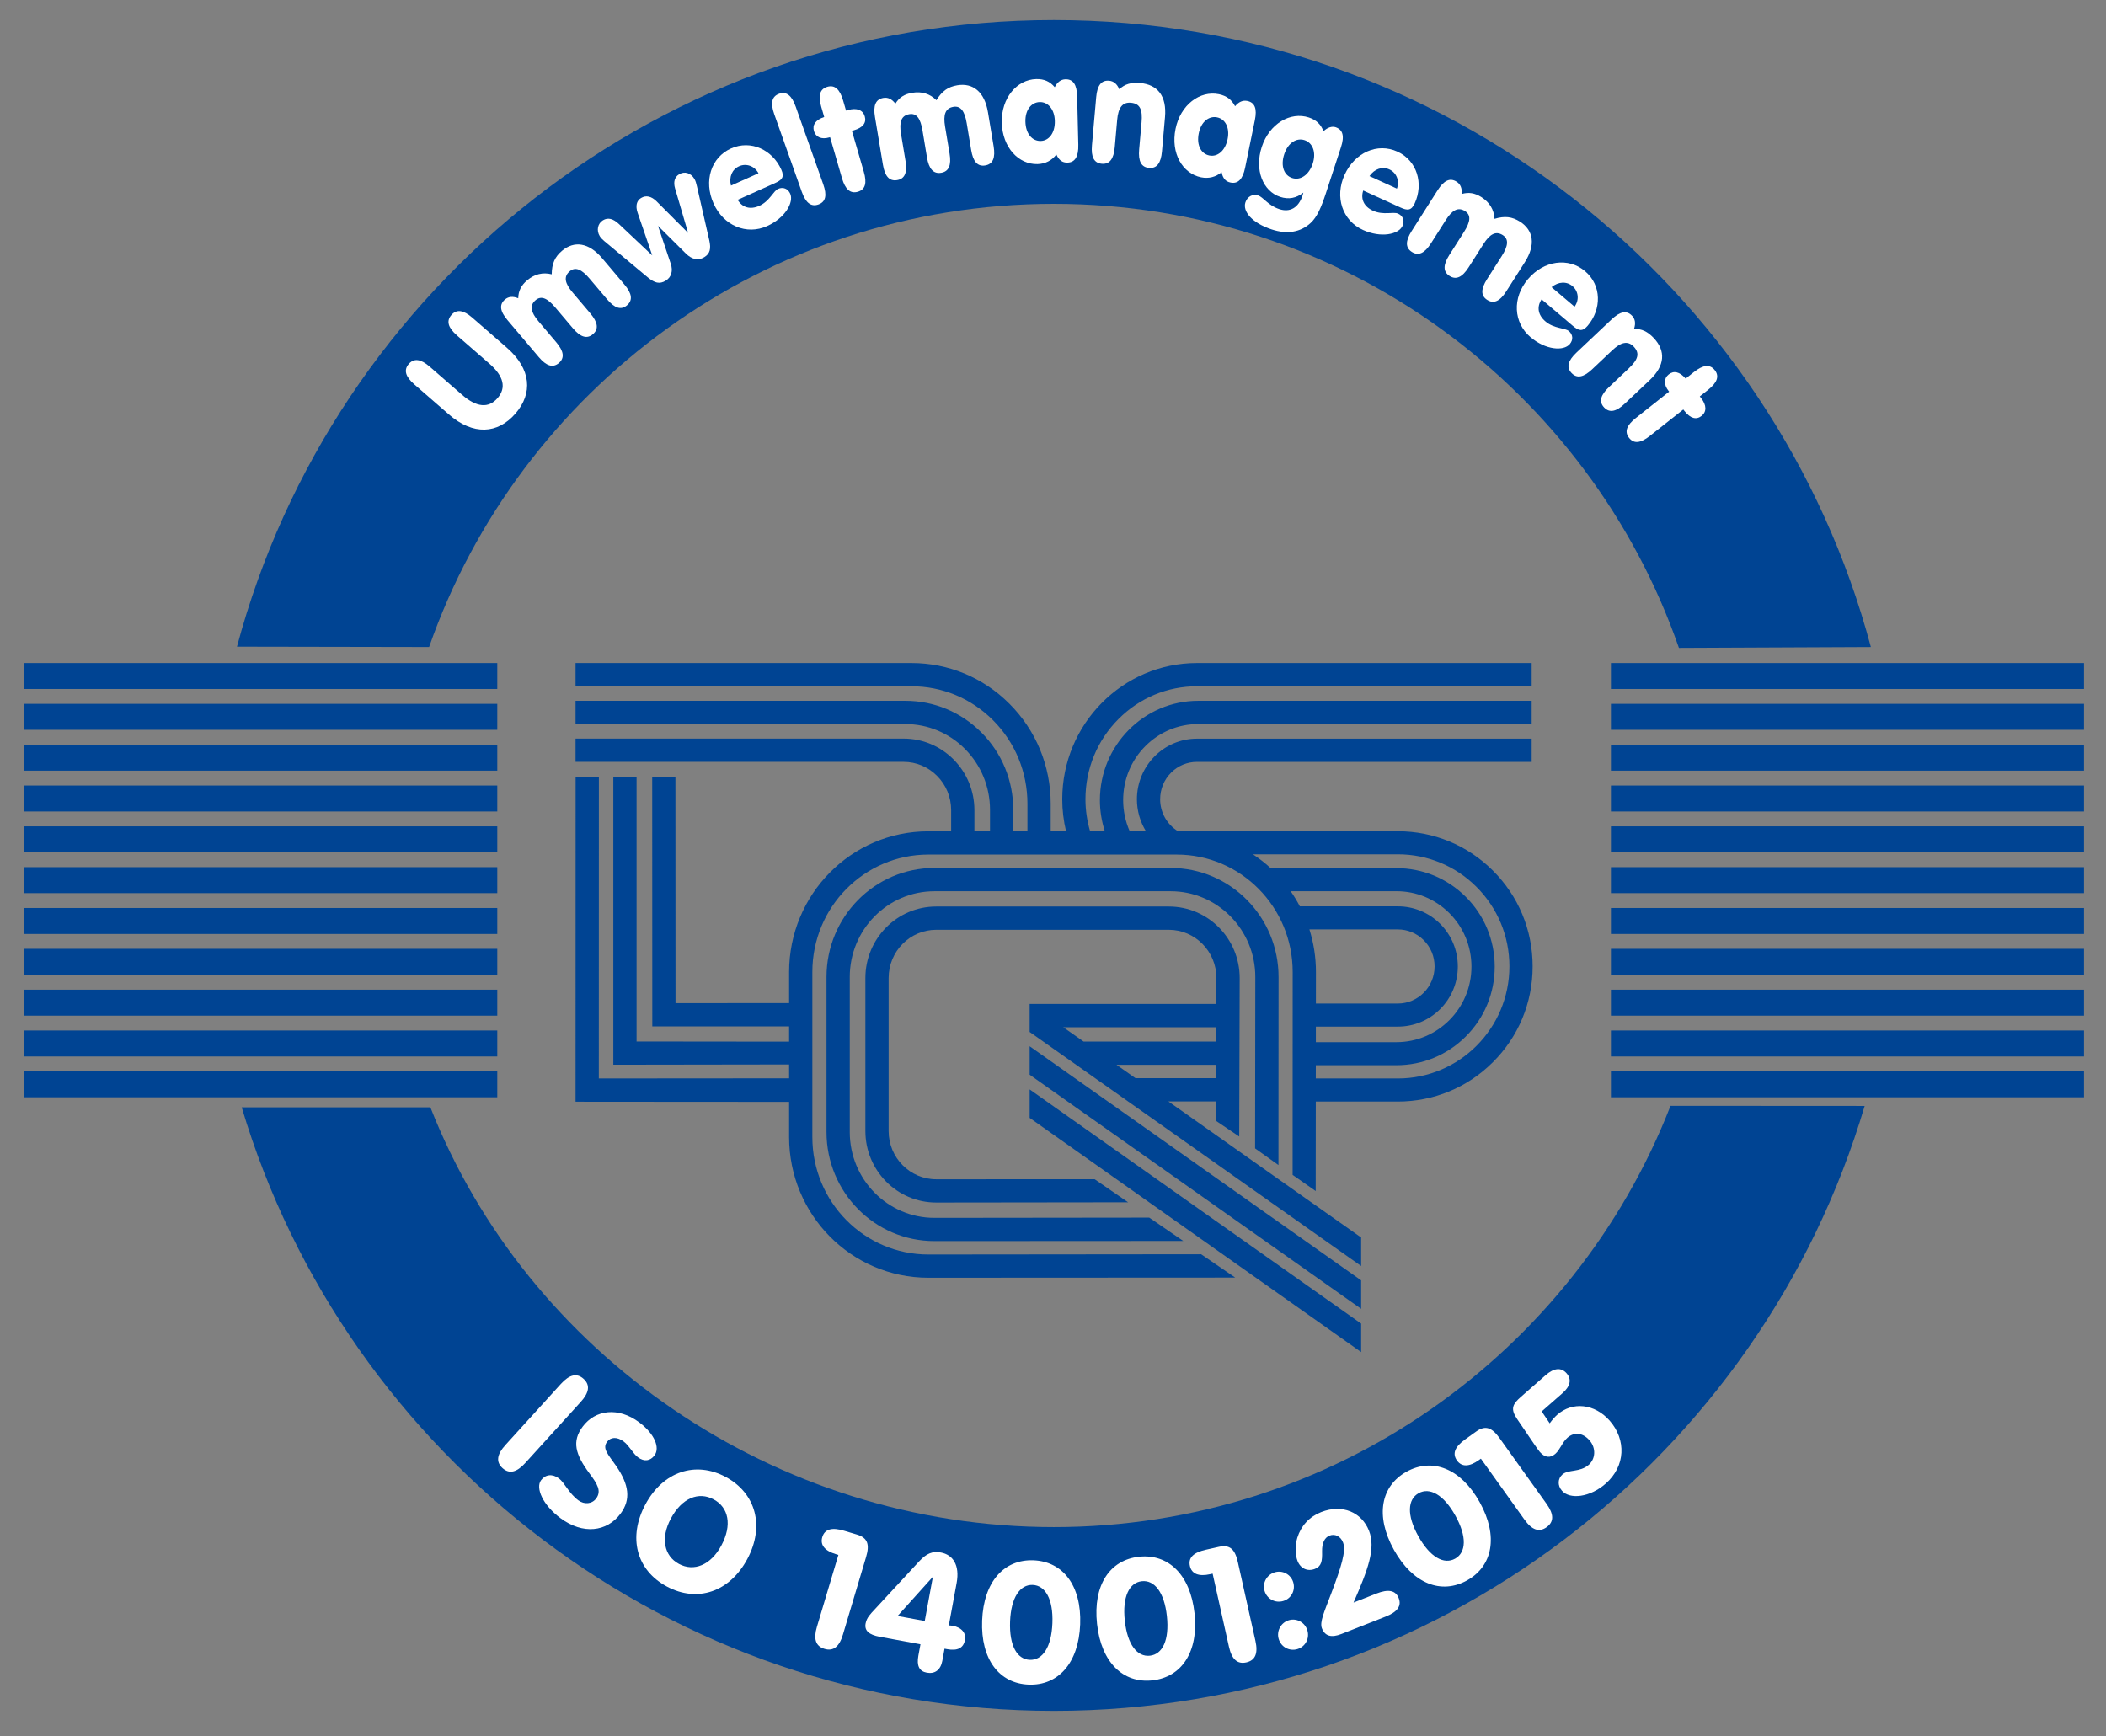 <svg xmlns="http://www.w3.org/2000/svg" xmlns:xlink="http://www.w3.org/1999/xlink" id="Ebene_1" x="0px" y="0px" width="807.869px" height="666.141px" viewBox="0 0 807.869 666.141" xml:space="preserve"><rect x="0" y="0" width="807.869" height="666.141" fill="#808080" stroke="none"/><g>	<path fill="#004493" d="M165.098,424.806c37.046,94.297,131.727,161.053,239.166,161.053c107.657,0,199.661-67.025,236.555-161.619  l74.474,0.044c-39.744,134.176-163.96,232.077-311.028,232.077c-146.856,0-271.622-97.672-311.551-231.555H165.098z"></path>	<path fill="#004493" d="M164.603,248.221c34.621-99.003,128.847-170.02,239.661-170.02c110.948,0,205.266,71.177,239.778,170.357  l73.632-0.33C680.726,109.725,554.416,7.698,404.264,7.698c-150.087,0-276.372,101.957-313.361,240.39L164.603,248.221"></path></g><g>	<g>		<g>			<rect x="617.958" y="254.363" fill="#004493" width="181.477" height="9.966"></rect>			<rect x="617.958" y="270.023" fill="#004493" width="181.477" height="9.971"></rect>			<rect x="617.958" y="285.689" fill="#004493" width="181.477" height="9.966"></rect>			<rect x="617.958" y="301.356" fill="#004493" width="181.477" height="9.963"></rect>			<rect x="617.958" y="317.019" fill="#004493" width="181.477" height="9.966"></rect>			<rect x="617.958" y="332.679" fill="#004493" width="181.477" height="9.969"></rect>			<rect x="617.958" y="348.345" fill="#004493" width="181.477" height="9.966"></rect>			<rect x="617.958" y="364.01" fill="#004493" width="181.477" height="9.966"></rect>			<rect x="617.958" y="379.676" fill="#004493" width="181.477" height="9.966"></rect>			<rect x="617.958" y="395.334" fill="#004493" width="181.477" height="9.971"></rect>			<rect x="617.958" y="411" fill="#004493" width="181.477" height="9.963"></rect>		</g>		<g>			<rect x="9.273" y="254.363" fill="#004493" width="181.485" height="9.966"></rect>			<rect x="9.273" y="270.023" fill="#004493" width="181.485" height="9.971"></rect>			<rect x="9.273" y="285.689" fill="#004493" width="181.485" height="9.966"></rect>			<rect x="9.273" y="301.356" fill="#004493" width="181.485" height="9.963"></rect>			<rect x="9.273" y="317.019" fill="#004493" width="181.485" height="9.966"></rect>			<rect x="9.273" y="332.679" fill="#004493" width="181.485" height="9.969"></rect>			<rect x="9.273" y="348.345" fill="#004493" width="181.485" height="9.966"></rect>			<rect x="9.273" y="364.01" fill="#004493" width="181.485" height="9.966"></rect>			<rect x="9.273" y="379.676" fill="#004493" width="181.485" height="9.966"></rect>			<rect x="9.273" y="395.334" fill="#004493" width="181.485" height="9.971"></rect>			<rect x="9.273" y="411" fill="#004493" width="181.485" height="9.963"></rect>		</g>	</g></g><polygon fill="#004493" points="522.137,518.717 522.137,507.79 394.976,417.947 394.976,428.868 522.137,518.717 "></polygon><path fill="#004493" d="M453.903,476.082l-13.056-8.959l-82.387,0.093c-17.896,0-32.486-14.697-32.486-32.923v-59.471 c0-18.212,14.591-32.903,32.486-32.903h90.608c17.86,0,32.473,14.691,32.473,32.903l-0.082,65.746l8.964,6.402l0.041-72.148 c0-23.052-18.508-41.84-41.396-41.84H358.46c-22.92,0-41.41,18.789-41.41,41.84v59.471c0,23.065,18.489,41.843,41.41,41.843 L453.903,476.082z"></path><polygon fill="#004493" points="522.137,502.125 522.137,491.195 394.976,401.385 394.976,412.298 522.137,502.125 "></polygon><path fill="#004493" d="M466.585,385.158l0.041-9.923c0-10.287-8.234-18.526-18.26-18.526h-89.226 c-10.037,0-18.26,8.239-18.26,18.526v58.666c0,10.273,8.224,18.521,18.26,18.521l60.781-0.014l12.84,8.848l-73.621,0.09 c-15.064,0-27.175-12.34-27.175-27.445v-58.666c0-15.113,12.111-27.453,27.175-27.453h89.226c15.066,0,27.184,12.34,27.184,27.453 l-0.178,60.787l-8.854-5.979l0.013-7.483h-18.331l73.938,52.198v10.93l-127.161-89.789v-1.805v-8.937v-0.011h0.239l0.022,0.011 H466.585 M466.558,408.511h-38.249l7.307,5.153v-0.027h30.929L466.558,408.511 M466.572,394.094h-58.692l7.793,5.493h50.899V394.094 z"></path><path fill="#004493" d="M587.924,370.75c0,13.953-5.441,27.045-15.356,36.857c-9.721,9.667-22.653,14.994-36.341,14.994h-31.481 l-0.041,34.332l-8.855-6.19l0.027-77.835c0-24.936-19.953-45.058-44.48-45.058h-95.29c-24.513,0-44.488,20.122-44.488,45.058v63.32 c0,24.925,19.975,45.053,44.488,45.053l104.654-0.104l13.069,8.959l-117.724,0.062c-29.552,0-53.404-24.211-53.404-53.971v-13.504 l-77.462-0.052l-4.456-0.017v-4.462l0.021-120.122h8.929l-0.027,115.673l72.995-0.054v-5.322l-62.967,0.093h-4.464v-4.454V297.948 h8.923v101.605l58.508,0.062v-5.86l-48.022,0.014h-4.459v-4.451l-0.035-91.37l8.91-0.011l0.033,86.911l43.574-0.027v-11.912 c0-29.762,23.852-53.983,53.404-53.983h8.757v-8.118c0-4.998-1.927-9.686-5.439-13.192c-3.441-3.44-7.979-5.333-12.821-5.333 H220.783v-8.926h125.819c7.219,0,14.008,2.826,19.131,7.943c5.188,5.197,8.055,12.133,8.055,19.507v8.118h5.983v-8.227 c0-8.88-3.438-17.19-9.667-23.433c-6.114-6.111-14.221-9.479-22.806-9.479H220.783v-8.923H347.3c10.97,0,21.309,4.295,29.111,12.095 c7.927,7.919,12.285,18.486,12.285,29.74v8.227h5.434v-10.567c0-12.152-4.712-23.553-13.235-32.078 c-8.371-8.379-19.477-12.991-31.259-12.991H220.783v-8.926h128.852c14.155,0,27.5,5.54,37.561,15.612 c10.225,10.213,15.857,23.841,15.857,38.383v10.567h5.888c-0.958-4.01-1.462-8.118-1.462-12.296 c0-28.817,23.19-52.266,51.684-52.266h128.389v8.926H459.162c-11.306,0-21.979,4.432-30.034,12.495 c-8.221,8.205-12.745,19.159-12.745,30.845c0,4.203,0.626,8.311,1.791,12.296h5.646c-1.241-3.849-1.895-7.884-1.895-11.95 c0-21.016,16.924-38.111,37.705-38.111h127.921v8.923H459.63c-7.613,0-14.789,2.989-20.215,8.409 c-5.537,5.532-8.566,12.903-8.566,20.779c0,4.116,0.868,8.215,2.521,11.95h6.239c-2.246-3.626-3.484-7.873-3.484-12.283 c0-12.827,10.328-23.258,23.024-23.258h128.402v8.907H459.149c-3.732,0-7.258,1.47-9.9,4.119c-2.728,2.728-4.214,6.351-4.214,10.232 c0,5.031,2.629,9.669,6.856,12.261h84.336c13.688,0,26.62,5.322,36.341,14.986C582.483,343.702,587.924,356.793,587.924,370.75  M498.631,347.712h37.568c6.114,0,11.869,2.376,16.222,6.68c4.38,4.355,6.803,10.187,6.803,16.383 c0,6.203-2.423,12.023-6.803,16.388c-4.353,4.309-10.107,6.683-16.222,6.683h-31.427v5.967h30.901 c15.893,0,28.782-12.984,28.782-28.961c0-7.791-3.03-15.122-8.551-20.604c-5.438-5.382-12.601-8.341-20.231-8.341h-40.568 C496.399,343.761,497.57,345.692,498.631,347.712 M504.799,372.908L504.786,385h31.413c7.78,0,14.115-6.392,14.115-14.226 c0-3.85-1.486-7.429-4.214-10.13c-2.657-2.638-6.186-4.08-9.901-4.08h-33.904C503.92,361.722,504.799,367.214,504.799,372.908  M579.014,370.75c0-11.592-4.532-22.456-12.726-30.598c-8.055-8-18.742-12.405-30.062-12.405h-55.595 c2.409,1.598,4.682,3.356,6.803,5.311h48.239c9.999,0,19.432,3.887,26.525,10.924c7.217,7.156,11.183,16.714,11.183,26.868 c0,10.175-3.966,19.717-11.183,26.87c-7.094,7.051-16.526,10.938-26.525,10.938h-30.915l-0.014,5.088h31.481 C559.831,413.746,579.014,394.457,579.014,370.75z"></path><g>	<path fill="#FFFFFF" d="M192.768,563.224c-2.583-2.347-2.183-5.238,1.103-8.854l21.288-23.432c3.286-3.615,6.127-4.291,8.711-1.944  c2.582,2.347,2.182,5.237-1.104,8.853l-21.288,23.433C198.192,564.895,195.35,565.57,192.768,563.224z"></path>	<path fill="#FFFFFF" d="M214.936,582.383c-6.766-5.047-9.575-11.574-7.376-14.525c1.632-2.188,4.297-2.575,6.839-0.678  c2.188,1.631,3.773,5.665,7.436,8.395c2.289,1.707,5.246,1.457,6.839-0.678c2.163-2.901,0.455-5.6-2.59-9.69  c-5.414-7.285-6.772-12.256-2.562-17.901c4.856-6.512,13.675-7.613,21.662-1.657c6.002,4.478,8.048,9.802,5.886,12.701  c-1.594,2.137-3.94,2.523-6.332,0.74c-1.984-1.478-3.325-4.459-5.512-6.089c-2.544-1.897-5.005-1.678-6.333,0.104  c-1.934,2.597,0.279,4.723,3.376,9.168c5.045,7.246,5.835,12.982,1.776,18.424C232.809,587.719,223.585,588.834,214.936,582.383z"></path>	<path fill="#FFFFFF" d="M278.365,566.605c11.579,6.209,15.078,18.886,8.301,31.528c-6.747,12.584-19.106,16.831-30.851,10.534  c-11.746-6.299-14.993-18.911-8.246-31.495C254.346,564.531,266.787,560.398,278.365,566.605z M260.463,599.998  c5.705,3.057,12.194,0.49,16.243-7.062c4.228-7.886,2.801-14.626-2.96-17.716c-5.76-3.09-12.164-0.547-16.393,7.342  C253.305,590.114,254.758,596.941,260.463,599.998z"></path>	<path fill="#FFFFFF" d="M316.281,632.574c-3.406-1.018-4.297-3.8-2.899-8.482l8.228-27.554l-0.912-0.272  c-4.319-1.29-6.158-3.561-5.268-6.544c0.926-3.101,3.674-3.871,8.357-2.472l4.926,1.47c4.137,1.236,4.96,3.801,3.508,8.668  l-8.863,29.683C321.959,631.752,319.687,633.593,316.281,632.574z"></path>	<path fill="#FFFFFF" d="M361.47,637.191c-0.643,3.492-2.871,5.082-5.929,4.519c-2.932-0.539-3.96-2.662-3.249-6.533l0.804-4.366  l-15.662-2.883c-4.056-0.746-5.896-2.312-5.391-5.055c0.424-2.309,1.909-3.714,3.439-5.368l17.075-18.468  c2.816-3.032,5.065-4.034,8.372-3.427c4.618,0.849,7.305,4.826,6.042,11.691l-2.999,16.284c0.573,0.043,1.085,0.07,1.521,0.152  c3.495,0.643,5.147,2.883,4.688,5.379c-0.585,3.18-2.858,4.312-6.915,3.566l-0.935-0.175L361.47,637.191z M354.738,621.886  l3.125-16.97l-13.544,15.054L354.738,621.886z"></path>	<path fill="#FFFFFF" d="M396.431,598.604c11.228,0.427,18.498,9.599,17.927,24.564c-0.574,14.967-8.525,23.556-19.75,23.125  c-11.225-0.43-18.432-9.596-17.86-24.562C377.32,606.765,385.206,598.177,396.431,598.604z M387.468,622.078  c-0.354,9.261,2.684,14.52,7.567,14.705c4.883,0.188,8.314-4.824,8.668-14.085c0.354-9.258-2.75-14.457-7.569-14.643  C391.315,607.873,387.822,612.819,387.468,622.078z"></path>	<path fill="#FFFFFF" d="M436.933,597.235c11.166-1.206,19.687,6.808,21.293,21.695c1.605,14.885-5.009,24.532-16.176,25.735  c-11.163,1.206-19.624-6.816-21.229-21.701C419.214,608.08,425.769,598.438,436.933,597.235z M431.475,621.751  c0.993,9.212,4.761,13.973,9.617,13.447c4.859-0.522,7.524-5.978,6.53-15.189c-0.993-9.209-4.817-13.899-9.611-13.382  C433.217,607.143,430.482,612.542,431.475,621.751z"></path>	<path fill="#FFFFFF" d="M478.098,637.762c-3.469,0.773-5.603-1.22-6.667-5.988l-6.264-28.055l-0.928,0.206  c-4.396,0.983-7.111-0.104-7.786-3.136c-0.705-3.157,1.315-5.172,6.084-6.233l5.018-1.122c4.211-0.941,6.179,0.896,7.287,5.851  l6.745,30.222C482.652,634.275,481.566,636.99,478.098,637.762z"></path>	<path fill="#FFFFFF" d="M489.008,603.207c3.044-0.897,6.193,0.822,7.089,3.866c0.914,3.104-0.804,6.255-3.847,7.148  c-3.106,0.914-6.256-0.804-7.17-3.909C484.185,607.269,485.965,604.1,489.008,603.207z M494.417,621.588  c3.041-0.896,6.212,0.885,7.104,3.925c0.915,3.106-0.803,6.256-3.847,7.154c-3.105,0.912-6.255-0.806-7.17-3.909  C489.613,625.715,491.373,622.483,494.417,621.588z"></path>	<path fill="#FFFFFF" d="M536.548,613.116c1.185,3.011-0.501,5.309-5.047,7.1l-16.945,6.664c-3.836,1.508-6.283,0.835-7.467-2.175  c-0.929-2.36,0.871-6.275,3.552-13.328c3.804-10.086,5.842-16.342,4.541-19.648c-0.953-2.42-3.171-3.387-5.181-2.598  c-1.829,0.722-2.926,2.785-2.85,6.098c0.095,3.711-0.221,5.676-2.761,6.678c-2.773,1.089-5.487-0.093-6.65-3.043  c-0.86-2.184-1.051-5.793-0.09-8.896c1.44-4.655,4.652-8.102,9.139-9.865c8.207-3.229,15.599,0.137,18.361,7.159  c2.648,6.729-0.356,14.866-5.929,27.56l8.795-3.463C532.563,609.572,535.365,610.105,536.548,613.116z"></path>	<path fill="#FFFFFF" d="M539.531,564.615c9.819-5.466,20.798-1.407,28.085,11.684s4.954,24.56-4.861,30.025  c-9.819,5.467-20.74,1.375-28.031-11.713C527.437,581.519,529.716,570.081,539.531,564.615z M544.067,589.335  c4.511,8.099,9.841,11.017,14.112,8.641c4.269-2.379,4.598-8.447,0.087-16.546c-4.508-8.096-9.862-10.927-14.076-8.58  C539.973,575.196,539.559,581.239,544.067,589.335z"></path>	<path fill="#FFFFFF" d="M593.276,585.902c-2.891,2.066-5.638,1.064-8.479-2.91L568.072,559.6l-0.776,0.553  c-3.664,2.624-6.588,2.685-8.396,0.152c-1.883-2.632-0.809-5.275,3.169-8.117l4.182-2.989c3.512-2.513,6.043-1.59,8.997,2.54  l18.018,25.199C596.107,580.913,596.167,583.837,593.276,585.902z"></path>	<path fill="#FFFFFF" d="M597.395,542.731c5.773-5.065,14.312-4.279,20.089,2.303c6.403,7.304,6.098,17.449-1.537,24.146  c-6.06,5.313-13.764,6.16-16.777,2.722c-1.759-2.004-1.628-4.649,0.186-6.239c2.289-2.009,6.704-0.729,10.094-3.702  c2.624-2.3,2.853-6.468,0.299-9.381c-2.638-3.005-5.904-3.267-8.482-1.004c-1.954,1.715-2.816,4.581-4.63,6.174  c-1.957,1.715-4.013,1.489-5.938-0.705c-0.375-0.431-1.077-1.421-2.063-2.834l-6.645-9.792c-2.711-3.955-1.739-5.735,1.459-8.539  l9.402-8.245c3.291-2.889,6.052-3.114,8.102-0.773c1.968,2.243,1.521,4.911-1.579,7.633l-7.971,6.99l3.073,4.562  C595.418,544.713,596.439,543.567,597.395,542.731z"></path></g><g>	<path fill="#FFFFFF" d="M158.923,147.448c-3.4-2.957-4.129-5.507-2.122-7.814c2.008-2.306,4.633-1.937,8.033,1.021l12.45,10.832  c5.564,4.838,10.133,5.203,13.563,1.262c3.432-3.943,2.438-8.417-3.125-13.257l-12.45-10.832c-3.4-2.956-4.13-5.507-2.122-7.814  c2.008-2.306,4.633-1.937,8.033,1.021l13.245,11.521c9.36,8.144,10.05,17.512,3.263,25.313c-6.788,7.8-16.163,8.412-25.523,0.27  L158.923,147.448z"></path>	<path fill="#FFFFFF" d="M194.682,122.816c-2.912-3.439-3.249-5.99-0.957-7.931c1.316-1.114,2.982-1.298,5.074-0.462  c0.04-2.793,1.132-4.946,3.382-6.851c2.887-2.444,6.039-3.197,9.462-2.338c0.034-4.091,1.192-6.683,3.951-9.02  c4.628-3.917,10.241-3.226,15.383,2.848l8.546,10.094c2.912,3.438,3.287,6.034,0.995,7.975s-4.748,1.106-7.66-2.332l-6.731-7.95  c-3.024-3.573-5.428-4.604-7.593-2.771c-2.42,2.048-1.84,4.625,1.109,8.109l6.805,8.039c2.912,3.439,3.287,6.035,0.995,7.976  c-2.292,1.939-4.79,1.142-7.702-2.297l-6.731-7.949c-3.024-3.573-5.386-4.641-7.551-2.808c-2.418,2.048-1.84,4.626,1.109,8.109  l6.806,8.039c2.913,3.439,3.288,6.035,0.995,7.976c-2.292,1.94-4.79,1.142-7.701-2.298L194.682,122.816z"></path>	<path fill="#FFFFFF" d="M260.49,66.875c2.091-1.272,4.46-0.59,5.861,1.708c0.487,0.799,0.738,1.744,1.014,2.945l4.727,20.693  c0.712,3.197,0.302,5.092-1.93,6.45c-2.329,1.418-4.762,0.844-7.011-1.351l-10.732-10.664l4.897,14.559  c0.879,2.617,0.302,5.092-1.93,6.451c-2.376,1.447-4.247,0.94-7.011-1.35L231.808,92.49c-0.803-0.675-1.372-1.289-1.738-1.888  c-1.339-2.199-0.807-4.854,1.236-6.096c1.9-1.157,3.897-0.66,6.193,1.505l12.715,11.993l-5.618-16.382  c-0.878-2.616-0.404-4.618,1.307-5.659c1.9-1.157,3.99-0.717,6.022,1.335l12.041,12.061l-5.01-17.094  C258.246,69.818,258.781,67.916,260.49,66.875z"></path>	<path fill="#FFFFFF" d="M291.26,78.969c4.01-1.798,5.376-5.684,7.203-6.503c1.929-0.864,3.795-0.098,4.658,1.825  c1.485,3.312-1.914,9.327-8.865,12.446c-7.866,3.526-16.679-0.093-20.535-8.693c-3.855-8.601-0.968-17.659,6.694-21.096  c7.663-3.435,15.915,0.563,19.291,8.096c1.294,2.884,0.264,3.988-2.424,5.194l-14.311,6.418  C284.739,79.647,287.809,80.516,291.26,78.969z M290.957,66.466c-1.521-2.848-4.738-3.908-7.426-2.701  c-2.689,1.206-3.959,4.084-3.128,7.433L290.957,66.466z"></path>	<path fill="#FFFFFF" d="M298.884,35.961c2.777-0.985,4.831,0.646,6.337,4.895l10.565,29.79c1.506,4.248,0.993,6.791-1.836,7.793  c-2.83,1.004-4.883-0.627-6.39-4.875l-10.565-29.79C295.488,39.525,296.054,36.965,298.884,35.961z"></path>	<path fill="#FFFFFF" d="M318.1,52.724c-2.989,0.868-5.191-0.138-5.861-2.443c-0.702-2.417,0.614-4.263,3.928-5.41l-1.127-3.88  c-1.258-4.33-0.544-6.854,2.338-7.693c2.83-0.822,4.784,0.927,6.042,5.257l1.127,3.879l0.747-0.216  c3.363-0.979,5.726-0.019,6.428,2.398c0.719,2.474-0.65,4.336-4.228,5.376l-0.694,0.201l4.557,15.689  c1.257,4.33,0.597,6.838-2.286,7.676s-4.837-0.911-6.095-5.24l-4.557-15.688L318.1,52.724z"></path>	<path fill="#FFFFFF" d="M335.642,44.866c-0.74-4.446,0.276-6.813,3.239-7.306c1.701-0.285,3.226,0.411,4.595,2.202  c1.464-2.382,3.506-3.672,6.415-4.157c3.731-0.622,6.825,0.347,9.325,2.839c2.125-3.5,4.446-5.134,8.013-5.729  c5.98-0.996,10.449,2.473,11.757,10.33l2.172,13.054c0.741,4.446-0.267,6.871-3.23,7.365c-2.961,0.494-4.644-1.482-5.384-5.93  l-1.711-10.28c-0.769-4.621-2.306-6.74-5.104-6.273c-3.128,0.521-3.95,3.033-3.2,7.538l1.73,10.397  c0.741,4.448-0.267,6.871-3.23,7.365c-2.963,0.494-4.7-1.473-5.44-5.919l-1.711-10.282c-0.769-4.621-2.251-6.748-5.048-6.282  c-3.128,0.521-3.951,3.032-3.201,7.539l1.73,10.396c0.74,4.448-0.266,6.873-3.229,7.365c-2.963,0.494-4.7-1.472-5.44-5.919  L335.642,44.866z"></path>	<path fill="#FFFFFF" d="M397.965,62.944c-7.17,0.17-13.445-6.298-13.676-15.955c-0.225-9.364,5.779-16.476,13.229-16.653  c3.003-0.071,5.251,0.93,7.085,3.111c0.952-1.896,2.319-2.982,4.1-3.024c3.002-0.072,4.388,2.062,4.497,6.569l0.443,18.553  c0.109,4.507-1.228,6.763-4.176,6.834c-1.943,0.046-3.248-0.918-4.247-3.121C403.495,61.583,400.967,62.873,397.965,62.944z   M399.199,54.073c3.224-0.076,5.544-3.118,5.435-7.683c-0.11-4.507-2.624-7.316-5.793-7.241c-3.168,0.075-5.604,2.944-5.493,7.509  C393.46,51.34,395.975,54.149,399.199,54.073z"></path>	<path fill="#FFFFFF" d="M420.507,37.233c0.397-4.489,1.971-6.525,4.963-6.261c1.715,0.152,3.019,1.207,3.896,3.283  c2.134-2.044,4.592-2.708,7.97-2.411c6.812,0.602,10.269,5.08,9.563,13.068l-1.165,13.18c-0.395,4.49-1.977,6.583-4.965,6.319  c-2.992-0.264-4.179-2.602-3.784-7.093l0.917-10.379c0.428-4.84-0.536-7.218-4.08-7.531c-3.324-0.292-4.862,1.98-5.271,6.588  l-0.926,10.497c-0.397,4.49-1.976,6.583-4.968,6.32c-2.988-0.264-4.179-2.603-3.781-7.093L420.507,37.233z"></path>	<path fill="#FFFFFF" d="M460.705,68.008c-7.028-1.439-11.694-9.143-9.759-18.604c1.878-9.174,9.323-14.76,16.627-13.267  c2.94,0.602,4.908,2.08,6.207,4.615c1.355-1.634,2.929-2.387,4.674-2.03c2.942,0.602,3.813,2.99,2.91,7.404l-3.722,18.176  c-0.903,4.416-2.711,6.315-5.6,5.725c-1.905-0.391-2.959-1.621-3.44-3.989C466.401,67.918,463.649,68.609,460.705,68.008z   M463.896,59.639c3.16,0.645,6.101-1.799,7.018-6.272c0.904-4.414-0.917-7.714-4.023-8.349c-3.105-0.635-6.122,1.616-7.036,6.087  C458.914,55.692,460.736,58.993,463.896,59.639z"></path>	<path fill="#FFFFFF" d="M491.069,75.526c-6.55-2.146-9.963-10.289-7.045-19.19c2.921-8.902,10.957-13.602,18.034-11.281  c2.854,0.935,4.639,2.628,5.635,5.296c1.552-1.524,3.344-1.984,4.609-1.569c2.853,0.935,3.5,3.426,2.093,7.709l-5.781,17.637  c-1.734,5.285-3.365,9.188-5.935,11.488c-3.836,3.487-8.915,4.349-14.83,2.41c-7.609-2.493-11.237-6.948-10.105-10.397  c0.729-2.226,2.791-3.336,4.852-2.661s3.775,3.825,8.161,5.262c4.066,1.332,7.354-0.486,8.926-5.271  c0.108-0.333,0.166-0.685,0.291-1.075C497.283,76.023,494.346,76.6,491.069,75.526z M495.669,68.284  c3.117,1.022,6.44-1.092,7.902-5.542c1.44-4.395-0.076-7.973-3.141-8.978c-3.062-1.004-6.354,0.999-7.794,5.394  C491.158,63.664,492.552,67.263,495.669,68.284z"></path>	<path fill="#FFFFFF" d="M526.675,80.834c3.993,1.825,7.812,0.288,9.634,1.119c1.922,0.878,2.578,2.786,1.704,4.704  c-1.506,3.301-8.265,4.719-15.192,1.555c-7.837-3.58-10.94-12.589-7.029-21.163c3.909-8.573,12.612-12.384,20.251-8.896  c7.636,3.487,10.083,12.326,6.658,19.834c-1.312,2.876-2.82,2.831-5.499,1.607L522.94,73.08  C521.86,76.385,523.234,79.265,526.675,80.834z M535.86,72.353c1.132-3.021-0.196-6.137-2.878-7.361  c-2.678-1.225-5.678-0.277-7.644,2.558L535.86,72.353z"></path>	<path fill="#FFFFFF" d="M551.48,72.977c2.42-3.803,4.756-4.884,7.29-3.271c1.453,0.926,2.123,2.462,1.946,4.708  c2.681-0.792,5.061-0.388,7.546,1.195c3.19,2.031,4.845,4.817,5.038,8.342c3.92-1.184,6.738-0.848,9.787,1.093  c5.114,3.254,6.119,8.821,1.846,15.537l-7.105,11.161c-2.42,3.803-4.788,4.933-7.32,3.32c-2.534-1.612-2.466-4.206-0.046-8.007  l5.597-8.79c2.513-3.951,2.785-6.554,0.393-8.077c-2.674-1.701-4.963-0.382-7.416,3.468l-5.656,8.889  c-2.42,3.803-4.788,4.933-7.32,3.32c-2.534-1.612-2.513-4.234-0.092-8.038l5.594-8.79c2.516-3.951,2.834-6.524,0.44-8.046  c-2.673-1.702-4.962-0.384-7.415,3.468l-5.656,8.888c-2.42,3.803-4.789,4.933-7.323,3.321c-2.531-1.613-2.51-4.236-0.09-8.039  L551.48,72.977z"></path>	<path fill="#FFFFFF" d="M592.849,123.315c3.348,2.844,7.444,2.402,8.972,3.698c1.611,1.367,1.724,3.382,0.359,4.988  c-2.349,2.766-9.244,2.291-15.054-2.639c-6.571-5.576-7.104-15.087-1.002-22.271c6.101-7.184,15.52-8.479,21.925-3.046  c6.402,5.433,6.351,14.602,1.007,20.893c-2.047,2.409-3.486,1.956-5.732,0.049l-11.959-10.147  C589.424,117.724,589.963,120.868,592.849,123.315z M604.004,117.656c1.913-2.599,1.483-5.958-0.765-7.864  c-2.246-1.907-5.394-1.812-8.059,0.379L604.004,117.656z"></path>	<path fill="#FFFFFF" d="M618.208,122.537c3.274-3.095,5.804-3.571,7.867-1.39c1.184,1.252,1.459,2.906,0.737,5.04  c2.954-0.113,5.235,1.022,7.565,3.487c4.695,4.969,4.312,10.611-1.514,16.118l-9.615,9.084c-3.274,3.095-5.844,3.612-7.907,1.431  c-2.063-2.182-1.402-4.72,1.872-7.814l7.573-7.155c3.531-3.336,4.386-5.752,1.941-8.338c-2.292-2.426-4.952-1.747-8.311,1.429  l-7.658,7.234c-3.274,3.095-5.847,3.612-7.907,1.431c-2.063-2.182-1.402-4.719,1.873-7.814L618.208,122.537z"></path>	<path fill="#FFFFFF" d="M640.083,149.983c-1.936-2.44-1.834-4.86,0.047-6.35c1.974-1.562,4.179-1.038,6.492,1.6l3.169-2.507  c3.533-2.797,6.141-3.087,8.006-0.732c1.829,2.31,0.95,4.78-2.583,7.578l-3.169,2.507l0.484,0.61  c2.175,2.747,2.181,5.297,0.207,6.858c-2.021,1.599-4.261,1.032-6.574-1.889l-0.449-0.566l-12.805,10.134  c-3.534,2.797-6.106,3.132-7.974,0.777c-1.865-2.354-0.982-4.825,2.551-7.622l12.805-10.133L640.083,149.983z"></path></g></svg>